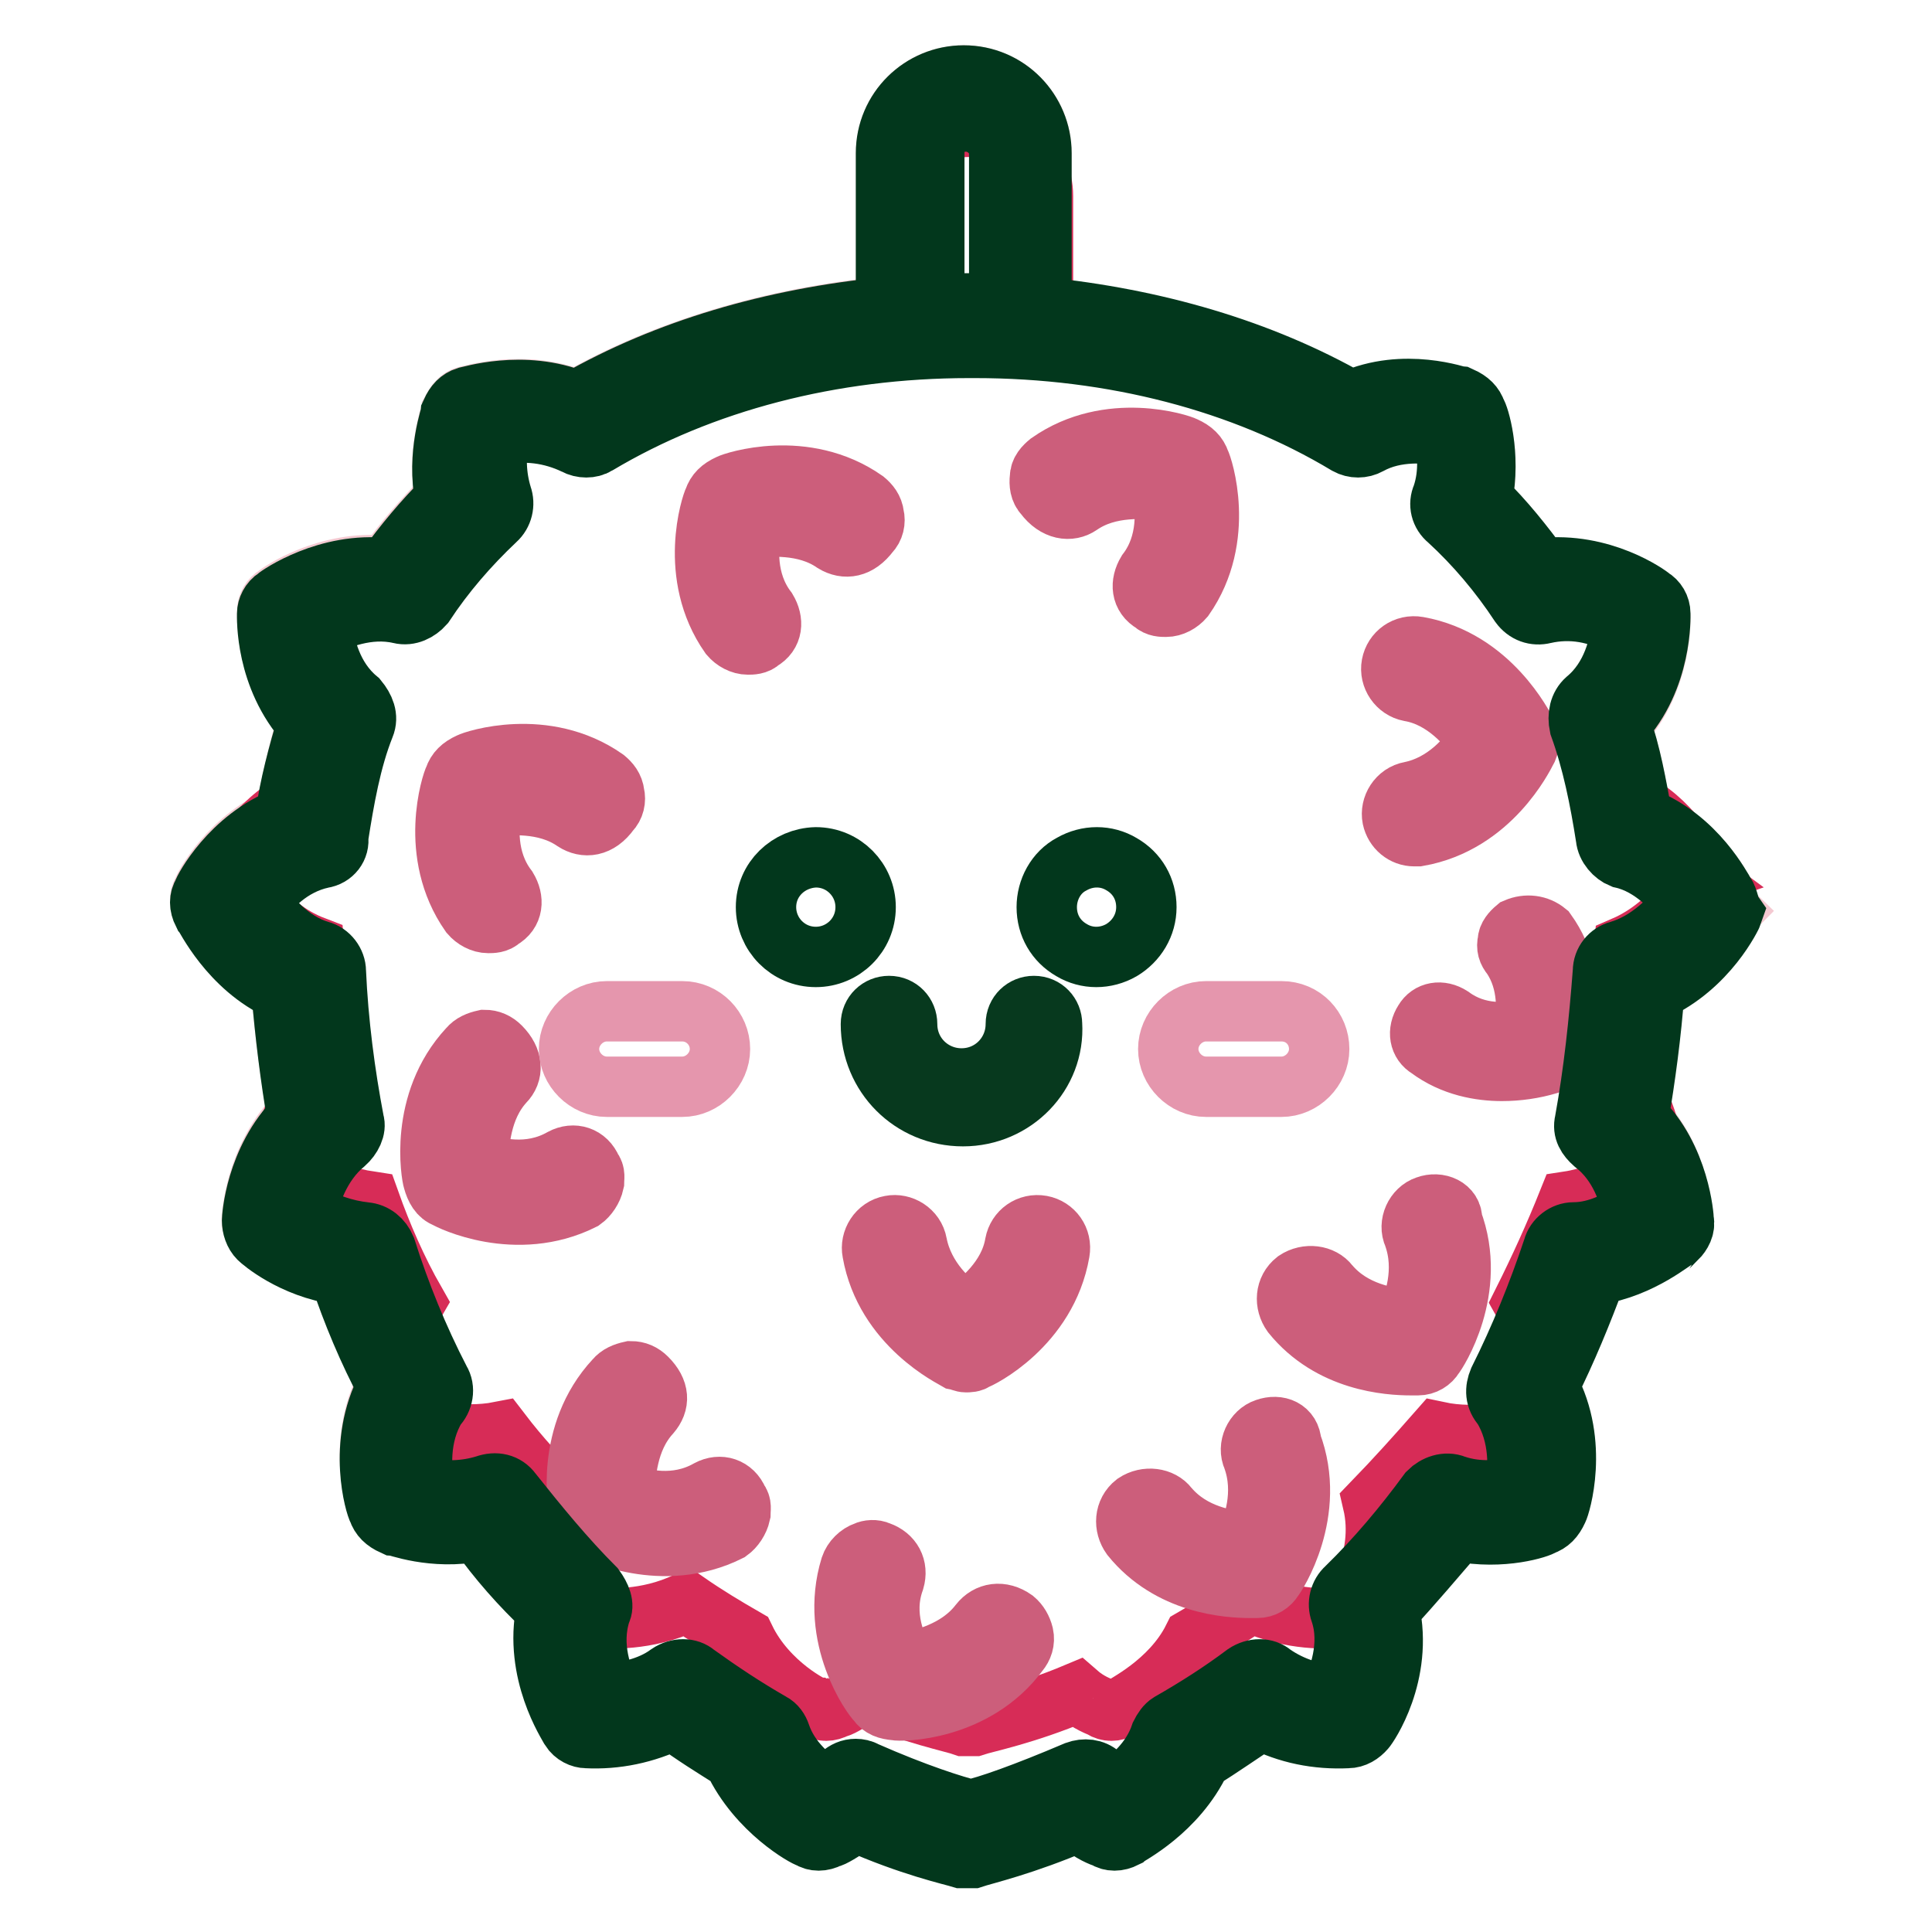 <?xml version="1.0" encoding="utf-8"?>
<!-- Svg Vector Icons : http://www.onlinewebfonts.com/icon -->
<!DOCTYPE svg PUBLIC "-//W3C//DTD SVG 1.1//EN" "http://www.w3.org/Graphics/SVG/1.1/DTD/svg11.dtd">
<svg version="1.1" xmlns="http://www.w3.org/2000/svg" xmlns:xlink="http://www.w3.org/1999/xlink" x="0px" y="0px" viewBox="0 0 256 256" enable-background="new 0 0 256 256" xml:space="preserve">
<g> <path stroke-width="8" fill-opacity="0" stroke="#f4c9d1"  d="M228.5,118.3c0.5,0.9,0.5,2,0.9,2.4c-0.3,0.3-3.5,7.1-10.4,10.3c-0.5,5.6-1.2,11.5-2.1,16.7 c5.6,5.3,6,13.4,6,13.6c0,0.9-0.3,1.8-0.9,2.4c-0.3,0-4.7,3.9-10.7,4.8c-2,5.1-3.9,10-6.3,14.8c4.1,7.7,1.5,16,1.2,16.5 c-0.5,0.9-0.9,1.7-2,2c-0.3,0.3-5.3,2-11.2,0.8c-2.9,3.6-5.9,7.1-9.1,10.4c2,8.5-2.9,15.5-3.2,15.8c-0.5,0.8-1.4,1.2-2.1,1.2 c-3.9,0.2-7.8-0.6-11.5-2.4c-2.7,2-5.3,3.6-8,5.3c-3.2,6.8-9.7,10-10,10.3c-0.9,0.5-2,0.5-2.7,0c-0.3-0.3-1.7-0.8-3.5-2.1 c-7.2,3.2-12.7,4.4-14,4.8h-1.5c-1.5-0.5-6.8-1.7-14-4.8c-1.7,1.5-3.2,2.1-3.5,2.1c-0.9,0.5-2,0.5-2.7,0c-0.3,0-6.8-3.5-10-10.3 c-2.7-1.7-5.3-3.5-8-5.3c-3.5,1.8-7.4,2.6-11.5,2.4c-0.9,0-1.7-0.5-2.1-1.2c-0.3-0.5-4.8-7.5-3.2-15.8c-3.3-3.3-6.2-6.8-9.1-10.4 c-5.9,1.2-10.9-0.8-11.2-0.8c-0.9-0.5-1.7-0.9-2-2c-0.3-0.5-2.9-8.8,1.2-16.5c-2.6-4.8-4.7-9.7-6.3-14.8 c-6.3-0.9-10.4-4.7-10.7-4.8c-0.6-0.6-1.1-1.5-0.9-2.4c0-0.3,0.5-8,6-13.6c-0.9-5.3-1.7-10.9-2.1-16.7c-7.1-2.9-10.3-10-10.4-10.3 c-0.5-0.9-0.5-2,0-2.7c0-0.3,3.6-7.2,10.9-10c0.8-4.2,1.7-8.3,2.9-12.4c-5.6-6-5.3-14-5.3-14.6c0-0.9,0.5-1.7,1.2-2.1 c0.3-0.3,6.8-4.8,14.6-3.9c2.3-3.3,5-6.3,7.8-9.2c-1.2-5.7,0.8-11.2,0.8-11.3c0.5-0.9,0.9-1.7,2-2c0.3,0,7.5-2.4,14.6,0.5 c11.9-6.8,26-10.9,41-12.4V20.3c0-5.6,4.5-10.3,10.3-10.3c5.6,0,10.3,4.5,10.3,10.3v20.7c15.1,1.5,29.1,5.6,41,12.4 c7.1-3.2,14.3-0.5,14.6-0.5c0.9,0.5,1.7,0.9,2,2c0.3,0.3,2,5.3,0.8,11.5c2.9,2.9,5.3,6,7.8,9.2c8-0.9,14.3,3.6,14.6,3.9 c0.8,0.5,1.2,1.4,1.2,2.1c0,0.3,0.3,8.5-5.3,14.6c1.5,3.9,2.1,8,2.9,12.4C224.7,110.9,228.2,118,228.5,118.3L228.5,118.3z"/> <path stroke-width="8" fill-opacity="0" stroke="#d72c57"  d="M224.3,114.1c0.5,0.9,0.5,1.8,0.9,2.1c-0.3,0.1-3.3,6.3-10,9.2c-0.5,5-1.2,10.3-2.1,15.1 c5.4,4.8,5.9,11.9,5.9,12.2c0,0.9-0.3,1.7-0.9,2.1c-0.3,0-4.4,3.5-10.3,4.4c-1.8,4.5-3.8,8.9-6,13.3c3.9,6.9,1.4,14.3,1.2,14.8 c-0.5,0.9-0.9,1.5-1.8,1.8c-0.3,0.2-5.1,1.8-10.7,0.6c-2.9,3.3-5.6,6.3-8.6,9.4c1.8,7.7-2.9,13.9-3,14.2c-0.5,0.8-1.2,1.1-2.1,1.1 c-0.3,0-5.6,0.5-11-2.1c-2.6,1.8-5.1,3.3-7.7,4.8c-3,6-9.4,8.9-9.5,9.2c-0.9,0.5-1.8,0.5-2.6,0c-0.3-0.2-1.7-0.6-3.3-2 c-6.9,2.9-12.1,3.9-13.6,4.4h-1.4c-1.4-0.5-6.5-1.5-13.6-4.4c-1.7,1.4-3,2-3.3,2c-0.9,0.5-1.8,0.5-2.6,0c-0.3,0-6.5-3-9.5-9.2 c-2.6-1.5-5.1-3-7.7-4.8c-5.4,2.6-10.7,2.1-11,2.1c-0.8,0-1.7-0.5-2.1-1.1c-0.3-0.5-4.7-6.8-3-14.2c-3.2-2.9-6-6-8.6-9.4 c-5.6,1.1-10.6-0.6-10.7-0.6c-0.9-0.5-1.7-0.9-1.8-1.8c-0.3-0.5-2.9-7.8,1.2-14.8c-2.4-4.2-4.4-8.8-6-13.3c-6-0.9-10-4.1-10.3-4.4 c-0.6-0.6-0.9-1.4-0.9-2.1c0-0.2,0.5-7.2,5.9-12.2c-0.9-5-1.7-10-2.1-15.1c-6.8-2.6-9.8-8.9-10-9.2c-0.5-0.9-0.5-1.8,0-2.4 c0-0.2,3.5-6.5,10.6-8.9c0.6-3.8,1.7-7.5,2.9-11.2c-5.4-5.4-5.1-12.7-5.1-13.1c0-0.8,0.5-1.5,1.2-2c0.3-0.2,6.5-4.4,14-3.5 c2.3-3,4.7-5.7,7.4-8.3c-1.2-5.3,0.8-10,0.8-10.3c0.5-0.9,0.9-1.5,1.8-1.8c0.3,0,7.2-2.1,14,0.5c11.5-6,24.9-9.8,39.4-11.2V26 c0-5,4.4-9.2,9.8-9.2c5.4,0,9.8,4.1,9.8,9.2v18.6c14.5,1.4,28.1,5,39.4,11.2c6.8-2.9,13.7-0.5,14-0.5c0.9,0.5,1.7,0.9,1.8,1.8 c0.3,0.2,1.8,4.8,0.8,10.3c2.9,2.6,5.1,5.4,7.4,8.3c7.7-0.9,13.7,3.3,14,3.5c0.8,0.5,1.2,1.2,1.2,2c0,0.2,0.3,7.7-5.1,13.1 c1.4,3.5,2.1,7.2,2.9,11.2C220.7,107.5,224,113.8,224.3,114.1L224.3,114.1z"/> <path stroke-width="8" fill-opacity="0" stroke="#cc5e7b"  d="M140.4,165.9c0.3-1.7-0.8-3.2-2.4-3.5c-1.7-0.3-3.2,0.8-3.5,2.4c-0.8,4.7-4.7,7.7-6.5,9.1 c-2-1.2-5.6-4.4-6.5-9.1c-0.3-1.7-2-2.7-3.5-2.4c-1.7,0.3-2.7,2-2.4,3.5c1.7,9.7,10.7,14,11.2,14.3c0.5,0.1,0.8,0.3,1.2,0.3 c0.3,0,0.9,0,1.2-0.3C129.7,180.1,138.7,175.7,140.4,165.9L140.4,165.9z M186.9,104.9c-1.7,0.3-2.7,2-2.4,3.5 c0.3,1.4,1.5,2.4,2.9,2.4h0.5c9.7-1.7,14-10.7,14.3-11.2c0.5-0.8,0.5-1.7,0-2.7c-0.3-0.5-4.7-9.5-14.3-11.2 c-1.7-0.3-3.2,0.8-3.5,2.4s0.8,3.2,2.4,3.5c4.7,0.8,7.8,4.7,9.1,6.5C194.6,100.4,191.4,104,186.9,104.9L186.9,104.9z M200.9,123 c-0.6,0.5-1.1,1.1-1.1,1.7c-0.2,0.8,0,1.4,0.5,2c2.4,3.5,2,7.7,1.7,9.7c-2.1,0.5-6.2,0.9-9.7-1.7c-1.4-0.9-2.9-0.6-3.6,0.6 c-0.9,1.4-0.6,2.9,0.6,3.6c3.2,2.4,6.9,3,9.7,3c2.1,0,4.2-0.3,6.2-0.9c0.9-0.2,1.4-0.9,1.7-1.7c0.2-0.5,3-8.8-2-15.8 C203.8,122.6,202.3,122.4,200.9,123L200.9,123z M167.7,189.3c-1.5,0.5-2.4,2.4-1.7,3.9c1.7,4.7,0,9.1-0.9,11.2 c-2.4-0.3-7.1-0.9-10.3-4.7c-0.9-1.2-2.9-1.5-4.4-0.5c-1.4,1.1-1.5,3-0.5,4.4c5.1,6.3,12.8,6.8,15.8,6.8h0.9c0.9,0,1.7-0.5,2.1-1.2 c0.3-0.3,5.9-8.8,2.4-18C171,189.4,169.4,188.7,167.7,189.3L167.7,189.3z M189,159.8c-1.5,0.5-2.4,2.4-1.7,3.9 c1.7,4.7,0,9.1-0.9,11.2c-2.4-0.3-7.1-0.9-10.3-4.7c-0.9-1.2-2.9-1.5-4.4-0.5c-1.4,1.1-1.5,3-0.5,4.4c5.1,6.3,12.8,6.8,15.8,6.8 h0.9c0.9,0,1.7-0.5,2.1-1.2c0.3-0.3,5.9-8.8,2.4-18C192.5,160,190.6,159.2,189,159.8L189,159.8z M143.1,66.9 c3.9-2.7,8.8-2.1,10.9-2c0.5,2.4,0.9,7.1-2,10.9c-0.9,1.5-0.8,3.2,0.8,4.1c0.5,0.5,1.2,0.5,1.7,0.5c0.9,0,1.8-0.5,2.4-1.2 c5.6-8,2.4-17.5,2.1-18c-0.3-0.9-0.9-1.5-2-2c-0.5-0.3-10-3.5-18,2.1c-0.6,0.5-1.2,1.1-1.2,2c-0.1,0.8,0,1.7,0.6,2.3 C139.9,67.6,141.8,67.8,143.1,66.9L143.1,66.9z"/> <path stroke-width="8" fill-opacity="0" stroke="#cc5e7b"  d="M110.5,71.9c-3.9-2.7-8.8-2.1-10.9-2c-0.5,2.4-0.9,7.1,2,10.9c0.9,1.5,0.8,3.2-0.8,4.1 c-0.5,0.5-1.2,0.5-1.7,0.5c-0.9,0-1.8-0.5-2.4-1.2c-5.6-8-2.4-17.5-2.1-18c0.3-0.9,0.9-1.5,2-2c0.5-0.3,10-3.5,18,2.1 c0.6,0.5,1.1,1.1,1.2,2c0.2,0.8,0,1.7-0.6,2.3C113.7,72.6,112,72.8,110.5,71.9z M76.1,108.8c-3.9-2.7-8.8-2.1-10.9-2 c-0.5,2.4-0.9,7.1,2,10.9c0.9,1.5,0.8,3.2-0.8,4.1c-0.5,0.5-1.2,0.5-1.7,0.5c-0.9,0-1.8-0.5-2.4-1.2c-5.6-8-2.4-17.5-2.1-18 c0.3-0.9,0.9-1.5,2-2c0.5-0.3,10-3.5,18,2.1c0.6,0.5,1.1,1.1,1.2,2c0.2,0.8,0,1.7-0.6,2.3C79.3,109.6,77.5,109.7,76.1,108.8z  M86.2,187.3c-3.2,3.5-3.3,8.3-3.5,10.6c2.3,0.8,6.8,2,11.2-0.5c1.5-0.8,3.2-0.3,3.9,1.4c0.5,0.6,0.3,1.2,0.3,1.8 c-0.2,0.9-0.8,1.8-1.5,2.3c-8.8,4.4-17.7,0-18.1-0.3c-0.9-0.3-1.4-1.2-1.7-2.3c-0.2-0.5-2-10.3,4.7-17.5c0.5-0.6,1.2-0.9,2.1-1.1 c0.8,0,1.5,0.3,2.1,0.9C87.4,184.3,87.4,185.9,86.2,187.3z M66.8,143.4c-3.2,3.5-3.3,8.3-3.5,10.6c2.3,0.8,6.8,2,11.2-0.5 c1.5-0.8,3.2-0.3,3.9,1.4c0.5,0.6,0.3,1.2,0.3,1.8c-0.2,0.9-0.8,1.8-1.5,2.3c-8.8,4.4-17.7,0-18.1-0.3c-0.9-0.3-1.4-1.2-1.7-2.3 c-0.2-0.5-2-10.3,4.7-17.5c0.5-0.6,1.2-0.9,2.1-1.1c0.8,0,1.5,0.3,2.1,0.9C68,140.4,68,142.2,66.8,143.4z"/> <path stroke-width="8" fill-opacity="0" stroke="#02371c"  d="M228.5,118.3c-0.3-0.3-3.6-7.2-10.9-10c-0.8-4.4-1.5-8.4-2.9-12.4c5.6-6,5.3-14.3,5.3-14.6 c0-0.9-0.5-1.7-1.2-2.1c-0.3-0.3-6.5-4.8-14.6-3.9c-2.4-3.2-4.8-6.3-7.8-9.2c1.2-6-0.5-11.2-0.8-11.5c-0.3-0.9-0.9-1.5-2-2 c-0.3,0-7.5-2.7-14.6,0.5c-11.9-6.8-26-10.9-41-12.4V20.3c0-5.6-4.5-10.3-10.3-10.3c-5.6,0-10.3,4.5-10.3,10.3v20.4 c-15.1,1.5-29.1,5.6-41,12.4c-7.1-2.9-14.3-0.5-14.6-0.5c-0.9,0.3-1.5,0.9-2,2c0,0.3-2,5.6-0.8,11.5c-2.9,2.9-5.4,5.9-7.8,9.2 c-7.8-0.9-14.3,3.6-14.6,3.9c-0.8,0.5-1.2,1.4-1.2,2.1c0,0.5-0.3,8.4,5.3,14.6c-1.2,4.1-2.3,8.1-2.9,12.4 c-7.2,2.7-10.9,9.7-10.9,10c-0.5,0.8-0.5,1.7,0,2.7c0.3,0.3,3.5,7.2,10.4,10.3c0.5,5.9,1.2,11.5,2.1,16.8c-5.6,5.6-6,13.4-6,13.6 c0,0.9,0.3,1.8,0.9,2.4c0.3,0.3,4.4,3.9,10.7,4.8c1.7,5.1,3.8,10.1,6.3,14.8c-4.1,7.7-1.5,16-1.2,16.4c0.3,0.9,0.9,1.5,2,2 c0.3,0,5.3,2,11.2,0.8c2.7,3.8,5.7,7.2,9.1,10.4c-1.7,8.3,2.9,15.2,3.2,15.8c0.5,0.8,1.4,1.2,2.1,1.2c3.9,0.2,7.8-0.6,11.5-2.4 c2.7,2,5.3,3.6,8,5.3c3.2,6.8,9.7,10.3,10,10.3c0.8,0.5,1.7,0.5,2.7,0c0.3,0,1.7-0.8,3.5-2.1c7.2,3.2,12.7,4.4,14,4.8h1.5 c1.5-0.5,6.8-1.7,14-4.8c1.7,1.5,3.2,2,3.5,2.1c0.8,0.5,1.7,0.5,2.7,0c0.3-0.3,6.8-3.5,10-10.3c2.7-1.7,5.3-3.5,8-5.3 c3.5,1.8,7.4,2.6,11.5,2.4c0.9,0,1.7-0.5,2.3-1.2c0.3-0.3,5.1-7.2,3.2-15.8c3.2-3.5,6-6.8,9.1-10.4c5.9,1.2,10.9-0.5,11.2-0.8 c0.9-0.3,1.5-0.9,2-2c0.3-0.5,2.9-8.8-1.2-16.4c2.4-4.8,4.4-9.7,6.3-14.8c6-0.9,10.4-4.8,10.7-4.8c0.6-0.6,1.1-1.5,0.9-2.4 c0-0.3-0.5-8.3-6-13.6c0.9-5.3,1.7-11.2,2.1-16.8c7.1-3.2,10.3-10,10.4-10.3C229.1,120.3,229.1,119.2,228.5,118.3z M123.6,20.3 c0-2.4,2-4.2,4.4-4.2c2.4,0,4.4,2,4.4,4.2v20.2c-1.2,0-2.7-0.3-3.9-0.3h-0.8c-1.4,0-2.6,0-3.9,0.3V20.3H123.6L123.6,20.3z  M214.5,126c-1.2,0.3-2.1,1.4-2.1,2.7c-0.5,6.6-1.2,13.3-2.4,19.9c-0.3,1.2,0.3,2.1,1.2,2.9c3.5,2.7,4.7,6.8,5.1,9.1 c-1.5,0.9-4.4,2.7-7.8,2.7c-1.2,0-2.4,0.9-2.7,2.1c-2,6-4.4,11.9-7.2,17.5c-0.5,1.2-0.5,2.4,0.5,3.5c2.4,3.9,2.1,8.4,1.7,10.7 c-1.7,0.3-4.8,0.8-8-0.3c-1.2-0.5-2.6,0-3.5,0.9c-3.3,4.5-6.9,8.8-10.9,12.7c-0.9,0.8-1.2,2.1-0.8,3.2c1.5,4.4-0.3,8.8-1.2,10.9 c-2,0-5.1-0.8-7.8-2.7c-0.9-0.8-2.4-0.8-3.6,0c-3.2,2.4-6.5,4.5-10,6.5c-0.5,0.3-0.9,0.9-1.2,1.5c-1.2,3.6-4.1,6-5.9,7.1 c-0.5-0.5-1.5-0.9-2.1-1.7c-0.9-0.8-2.1-0.9-3.2-0.5c-6.8,2.9-11.9,4.7-14,5.1c-2.1-0.5-7.2-2.1-14-5.1c-0.3-0.2-0.8-0.3-1.2-0.3 c-0.8,0-1.4,0.3-2,0.8c-0.6,0.6-1.4,1.2-2.1,1.7c-1.7-1.2-4.7-3.5-5.9-7.1c-0.2-0.6-0.6-1.2-1.2-1.5c-3.5-2-6.8-4.2-10-6.5 c-0.9-0.8-2.4-0.8-3.6,0c-2.7,2-6,2.4-7.8,2.7c-0.9-2.1-2.7-6.3-1.2-10.9c0.5-0.9,0-2.1-0.8-3.2c-3.9-3.9-7.5-8.3-11-12.7 c-0.8-1.1-2.1-1.4-3.5-0.9c-2.6,0.8-5.4,0.9-8,0.3c-0.5-2.1-0.9-6.8,1.5-10.7c0.9-0.9,1.2-2.4,0.5-3.5c-2.9-5.6-5.3-11.5-7.2-17.5 c-0.5-1.2-1.5-2-2.7-2.1c-2.7-0.3-5.4-1.2-7.8-2.7c0.5-2.1,1.7-6.3,5.1-9.1c0.9-0.8,1.5-2,1.2-2.9c-1.2-6.3-2.1-13.1-2.4-19.9 c0-1.2-0.9-2.4-2.1-2.7c-4.1-1.2-6.8-4.7-8-6.3c1.2-2,4.1-5.1,8.3-6c1.4-0.2,2.3-1.4,2.1-2.7c0.8-5.1,1.7-10.3,3.5-14.8 c0.5-1.2,0-2.4-0.9-3.5c-3.5-2.9-4.4-7.2-4.7-9.7c2-0.9,6-2.7,10.3-1.7c1.2,0.3,2.4-0.3,3.2-1.2c2.7-4.1,5.9-7.8,9.5-11.2 c0.9-0.8,1.2-2.1,0.8-3.2c-0.8-2.6-0.9-5.4-0.3-8c3.3-0.8,6.9-0.3,10,1.2c0.9,0.5,2.1,0.5,2.9,0c13.9-8.3,31.1-12.8,49.3-12.8h0.8 c18.3,0,35.5,4.5,49.3,12.8c0.9,0.5,2,0.5,2.9,0c3.6-2,7.8-1.5,10-1.2c0.3,1.7,0.8,4.8-0.3,8c-0.5,1.1-0.2,2.4,0.8,3.2 c3.6,3.3,6.8,7.1,9.5,11.2c0.8,1.1,2,1.5,3.2,1.2c3.5-0.8,7.1-0.2,10.3,1.7c-0.3,2.4-1.2,6.8-4.7,9.7c-0.9,0.8-1.2,2.1-0.9,3.5 c1.7,4.7,2.7,9.7,3.5,14.8c0.1,1.2,1.1,2.3,2.1,2.7c4.1,0.9,7.1,4.4,8.3,6C221.3,121.7,218.6,124.8,214.5,126L214.5,126z"/> <path stroke-width="8" fill-opacity="0" stroke="#cc5e7b"  d="M129.8,215.1c-2.9,3.8-7.7,4.8-9.8,5.3c-1.2-2.1-3.2-6.3-1.5-11c0.5-1.7-0.3-3.2-2-3.8 c-0.6-0.3-1.4-0.2-1.8,0c-0.9,0.3-1.7,1.1-2,2c-2.9,9.4,3,17.4,3.5,17.8c0.6,0.9,1.4,1.1,2.4,1.2c0.6,0.2,10.6,0.2,16.4-7.7 c0.5-0.6,0.8-1.4,0.6-2.3c-0.2-0.8-0.6-1.5-1.2-2C132.7,213.4,130.9,213.7,129.8,215.1L129.8,215.1z"/> <path stroke-width="8" fill-opacity="0" stroke="#02371c"  d="M101.5,120.2c0,3.6,2.9,6.6,6.6,6.6c3.6,0,6.6-2.9,6.6-6.6c0-3.6-2.9-6.6-6.6-6.6 C104.5,113.7,101.5,116.5,101.5,120.2z M138.7,120.2c0,2.4,1.2,4.5,3.3,5.7c2,1.2,4.5,1.2,6.6,0c2-1.2,3.3-3.3,3.3-5.7 c0-2.4-1.2-4.5-3.3-5.7c-2-1.2-4.5-1.2-6.6,0C139.9,115.6,138.7,117.9,138.7,120.2z"/> <path stroke-width="8" fill-opacity="0" stroke="#07391e"  d="M127.6,147.9c-6.8,0-12.2-5.4-12.2-12.2c0-1.4,1.1-2.4,2.4-2.4c1.4,0,2.4,1.1,2.4,2.4 c0,4.1,3.3,7.2,7.2,7.2c4.1,0,7.2-3.3,7.2-7.2c0-1.4,1.1-2.4,2.4-2.4c1.4,0,2.4,1.1,2.4,2.4C139.8,142.3,134.4,147.9,127.6,147.9 L127.6,147.9z"/> <path stroke-width="8" fill-opacity="0" stroke="#e596ad"  d="M90.4,134h-10c-2.7,0-5,2.3-5,5s2.3,5,5,5h10c2.7,0,5-2.3,5-5S93.2,134,90.4,134z M169.8,134h-10 c-2.7,0-5,2.3-5,5s2.3,5,5,5h10c2.7,0,5-2.3,5-5S172.7,134,169.8,134z"/></g>
</svg>